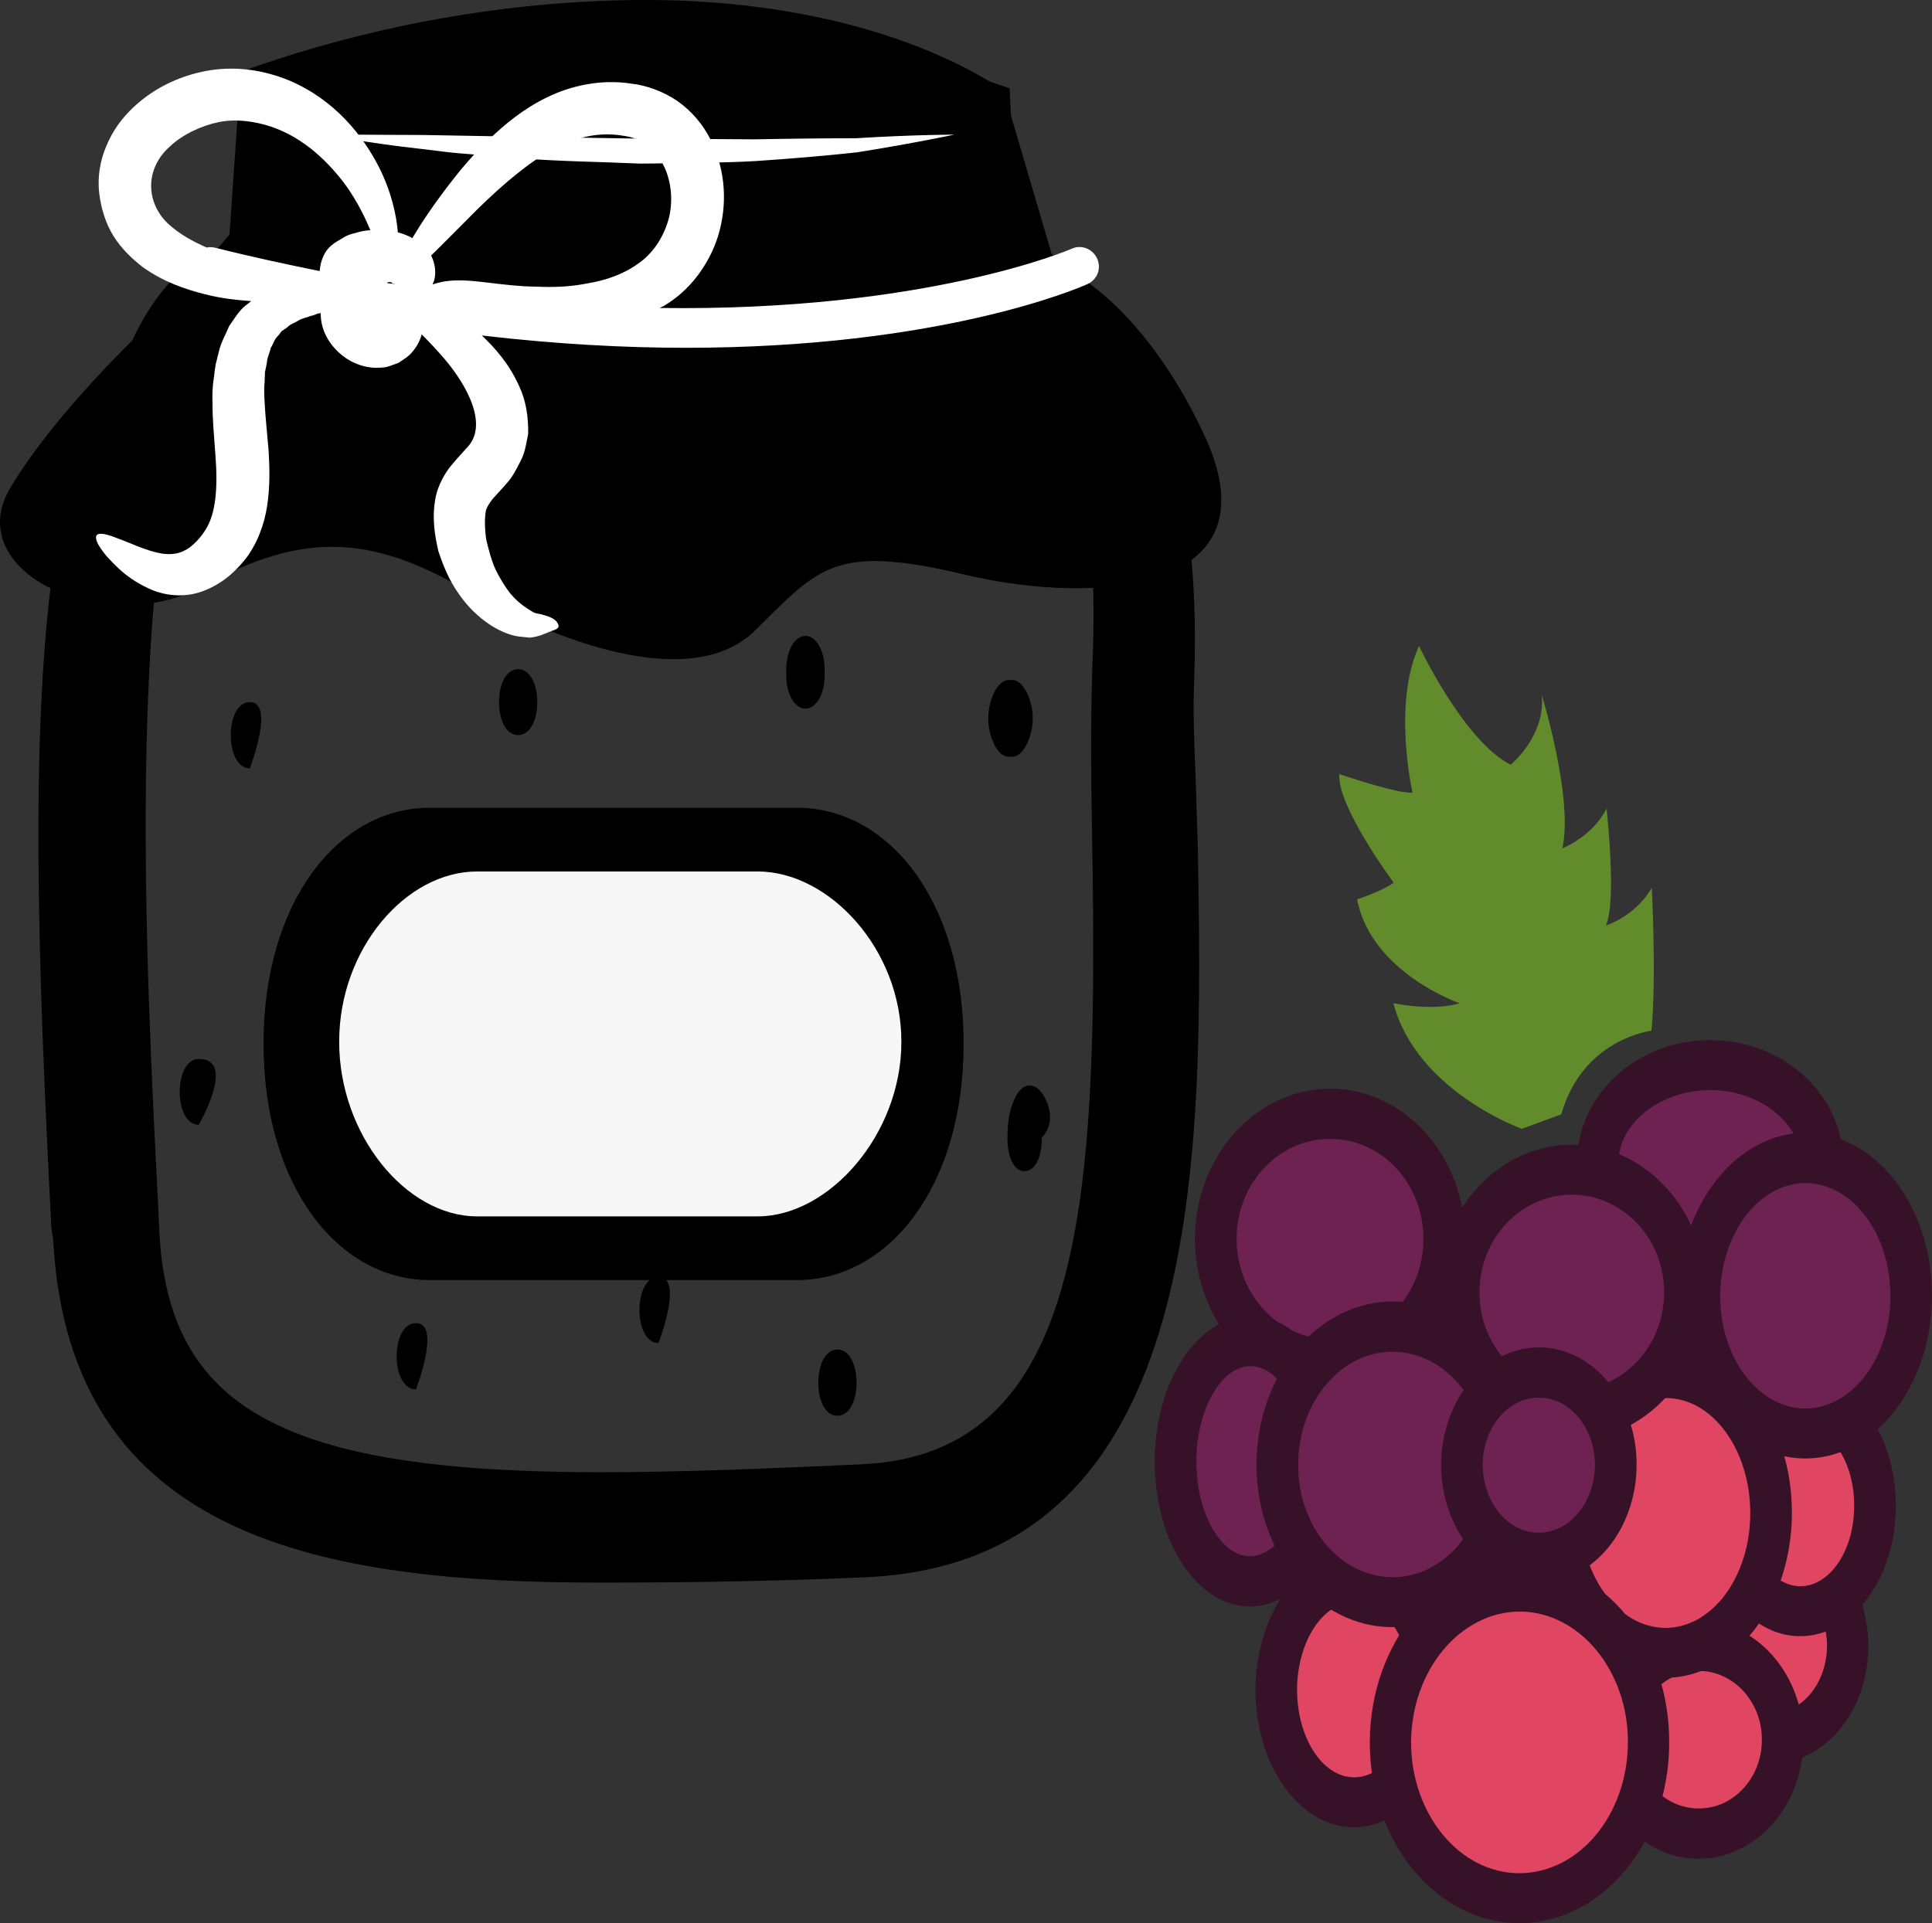 <?xml version="1.0" encoding="UTF-8" standalone="no"?>
<!-- Creator: CorelDRAW Home & Student X7 -->

<svg
   xmlns:dc="http://purl.org/dc/elements/1.1/"
   xmlns:cc="http://creativecommons.org/ns#"
   xmlns:rdf="http://www.w3.org/1999/02/22-rdf-syntax-ns#"
   xmlns:svg="http://www.w3.org/2000/svg"
   xmlns="http://www.w3.org/2000/svg"
   xmlns:sodipodi="http://sodipodi.sourceforge.net/DTD/sodipodi-0.dtd"
   xmlns:inkscape="http://www.inkscape.org/namespaces/inkscape"
   xml:space="preserve"
   width="53.37mm"
   height="53.14mm"
   version="1.1"
   style="clip-rule:evenodd;fill-rule:evenodd;image-rendering:optimizeQuality;shape-rendering:geometricPrecision;text-rendering:geometricPrecision"
   viewBox="0 0 5336.995 5314.003"
   id="svg98"
   sodipodi:docname="3910.svg"
   inkscape:version="0.92.4 (5da689c313, 2019-01-14)"><rect x="0" y="0" width="5336.995" height="5314.003" fill="#333333" stroke="none"/><sodipodi:namedview
   pagecolor="#ffffff"
   bordercolor="#666666"
   borderopacity="1"
   objecttolerance="10"
   gridtolerance="10"
   guidetolerance="10"
   inkscape:pageopacity="0"
   inkscape:pageshadow="2"
   inkscape:window-width="640"
   inkscape:window-height="480"
   id="namedview100"
   showgrid="false"
   inkscape:zoom="0.2102413"
   inkscape:cx="97.700421"
   inkscape:cy="88.365479"
   inkscape:window-x="0"
   inkscape:window-y="0"
   inkscape:window-maximized="0"
   inkscape:current-layer="svg98" />
 <defs
   id="defs4">
  <style
   type="text/css"
   id="style2">
   <![CDATA[
    .fil4 {fill:black;fill-rule:nonzero}
    .fil1 {fill:#361128;fill-rule:nonzero}
    .fil3 {fill:#628C2C;fill-rule:nonzero}
    .fil2 {fill:#6E2251;fill-rule:nonzero}
    .fil0 {fill:#E04661;fill-rule:nonzero}
    .fil6 {fill:#F7F7F7;fill-rule:nonzero}
    .fil5 {fill:white;fill-rule:nonzero}
   ]]>
  </style>
 </defs>
 <g
   id="Vrstva_x0020_1"
   transform="translate(-7915.01,-11874)">
  <g
   id="_801817936">
   <path
   class="fil0"
   d="m 13019,16424 c 0,141 -96,255 -213,254 -117,0 -212,-115 -211,-256 0,-142 95,-256 213,-255 117,0 211,115 211,257 z"
   id="path7"
   inkscape:connector-curvature="0"
   style="fill:#e04661;fill-rule:nonzero" />
   <path
   class="fil1"
   d="m 12808,16236 c -86,-1 -156,83 -156,186 0,103 69,187 154,187 86,0 155,-83 156,-186 0,-103 -69,-187 -154,-187 z m -2,512 c -149,-1 -269,-147 -269,-326 1,-180 122,-325 271,-324 149,0 269,146 268,326 0,179 -122,324 -270,324 z"
   id="path9"
   inkscape:connector-curvature="0"
   style="fill:#361128;fill-rule:nonzero" />
   <path
   class="fil2"
   d="m 12950,15088 c -1,149 -140,270 -312,269 -172,0 -310,-122 -310,-271 1,-149 140,-270 312,-269 172,0 310,122 310,271 z"
   id="path11"
   inkscape:connector-curvature="0"
   style="fill:#6e2251;fill-rule:nonzero" />
   <path
   class="fil1"
   d="m 12640,14886 c -138,0 -254,91 -254,200 0,109 115,202 252,202 137,1 254,-91 254,-200 0,-109 -115,-202 -252,-202 z m -2,540 c -203,0 -368,-153 -367,-340 1,-187 166,-339 369,-338 203,0 368,153 367,340 -1,187 -166,339 -369,338 z"
   id="path13"
   inkscape:connector-curvature="0"
   style="fill:#361128;fill-rule:nonzero" />
   <path
   class="fil2"
   d="m 11905,15299 c -1,191 -143,345 -317,344 -174,0 -315,-156 -314,-347 0,-191 142,-345 317,-344 174,0 315,156 314,347 z"
   id="path15"
   inkscape:connector-curvature="0"
   style="fill:#6e2251;fill-rule:nonzero" />
   <path
   class="fil1"
   d="m 11590,15021 c -142,-1 -259,123 -259,275 0,153 114,278 257,278 143,0 259,-123 259,-276 1,-152 -114,-277 -257,-277 z m -3,691 c -205,0 -371,-187 -371,-416 1,-229 169,-414 375,-414 205,1 372,188 371,417 -1,229 -169,414 -375,413 z"
   id="path17"
   inkscape:connector-curvature="0"
   style="fill:#361128;fill-rule:nonzero" />
   <path
   class="fil0"
   d="m 12839,16682 c 0,144 -104,259 -233,258 -127,0 -231,-116 -231,-260 1,-143 106,-259 233,-258 129,0 232,117 231,260 z"
   id="path19"
   inkscape:connector-curvature="0"
   style="fill:#e04661;fill-rule:nonzero" />
   <path
   class="fil1"
   d="m 12608,16491 c -96,0 -175,85 -175,189 0,106 78,191 174,191 96,1 175,-84 175,-189 1,-105 -78,-191 -174,-191 z m -2,519 c -159,0 -288,-149 -287,-330 0,-181 131,-328 290,-327 159,0 288,148 288,329 -1,182 -131,328 -291,328 z"
   id="path21"
   inkscape:connector-curvature="0"
   style="fill:#361128;fill-rule:nonzero" />
   <path
   class="fil0"
   d="m 13095,16036 c -1,160 -94,290 -207,290 -114,-1 -207,-131 -206,-292 1,-160 93,-289 208,-289 114,0 206,131 205,291 z"
   id="path23"
   inkscape:connector-curvature="0"
   style="fill:#e04661;fill-rule:nonzero" />
   <path
   class="fil1"
   d="m 12890,15814 c -83,0 -150,99 -151,221 0,122 67,221 149,222 82,0 149,-99 149,-221 1,-122 -65,-222 -147,-222 z m -3,581 c -145,0 -263,-162 -263,-361 2,-198 120,-359 266,-358 146,0 263,162 262,360 0,198 -119,360 -265,359 z"
   id="path25"
   inkscape:connector-curvature="0"
   style="fill:#361128;fill-rule:nonzero" />
   <path
   class="fil2"
   d="m 11575,15912 c -1,184 -93,332 -208,332 -114,-1 -206,-150 -205,-333 1,-183 94,-332 208,-331 114,0 206,149 205,332 z"
   id="path27"
   inkscape:connector-curvature="0"
   style="fill:#6e2251;fill-rule:nonzero" />
   <path
   class="fil1"
   d="m 11370,15649 c -81,-1 -150,120 -150,262 -1,142 67,263 148,263 81,0 150,-120 150,-262 0,-142 -67,-263 -148,-263 z m -3,664 c -146,-1 -263,-181 -262,-402 0,-221 120,-401 265,-401 146,1 263,182 263,402 -1,222 -120,401 -266,401 z"
   id="path29"
   inkscape:connector-curvature="0"
   style="fill:#361128;fill-rule:nonzero" />
   <path
   class="fil0"
   d="m 11871,16544 c 0,171 -97,311 -216,310 -119,-1 -215,-140 -214,-312 1,-172 97,-311 216,-311 119,1 215,141 214,313 z"
   id="path31"
   inkscape:connector-curvature="0"
   style="fill:#e04661;fill-rule:nonzero" />
   <path
   class="fil1"
   d="m 11657,16301 c -87,-1 -158,108 -159,241 0,134 70,242 157,243 87,1 158,-108 159,-241 1,-134 -70,-243 -157,-243 z m -3,622 c -149,0 -271,-172 -271,-381 2,-210 124,-380 275,-380 150,1 271,172 271,382 -1,209 -124,380 -275,379 z"
   id="path33"
   inkscape:connector-curvature="0"
   style="fill:#361128;fill-rule:nonzero" />
   <path
   class="fil2"
   d="m 12080,15921 c -1,211 -143,381 -320,380 -175,-1 -317,-172 -317,-381 1,-211 144,-381 320,-380 176,1 318,172 317,381 z"
   id="path35"
   inkscape:connector-curvature="0"
   style="fill:#6e2251;fill-rule:nonzero" />
   <path
   class="fil1"
   d="m 11763,15609 c -144,-1 -261,139 -262,311 -1,171 115,311 260,312 144,1 261,-139 262,-311 1,-171 -116,-311 -260,-312 z m -3,761 c -207,-1 -375,-203 -374,-451 1,-248 170,-449 378,-449 207,2 375,204 374,452 -1,248 -171,449 -378,448 z"
   id="path37"
   inkscape:connector-curvature="0"
   style="fill:#361128;fill-rule:nonzero" />
   <path
   class="fil0"
   d="m 12807,16055 c -1,214 -132,387 -293,386 -161,-1 -291,-174 -290,-388 1,-213 132,-386 293,-386 161,1 291,174 290,388 z"
   id="path39"
   inkscape:connector-curvature="0"
   style="fill:#e04661;fill-rule:nonzero" />
   <path
   class="fil1"
   d="m 12517,15737 c -129,-1 -235,141 -236,316 -1,176 104,318 234,319 129,1 235,-141 235,-317 0,-175 -104,-318 -233,-318 z m -3,773 c -192,-1 -348,-206 -348,-457 2,-252 159,-455 351,-455 193,1 349,206 348,458 -1,251 -159,455 -351,454 z"
   id="path41"
   inkscape:connector-curvature="0"
   style="fill:#361128;fill-rule:nonzero" />
   <path
   class="fil0"
   d="m 12470,16690 c -2,238 -162,429 -359,429 -197,-1 -356,-194 -355,-431 1,-238 161,-430 358,-430 197,1 356,195 356,432 z"
   id="path43"
   inkscape:connector-curvature="0"
   style="fill:#e04661;fill-rule:nonzero" />
   <path
   class="fil1"
   d="m 12114,16327 c -165,0 -300,162 -301,361 0,198 133,361 298,362 166,0 300,-161 301,-361 1,-198 -133,-361 -298,-362 z m -3,861 c -229,-1 -413,-226 -412,-501 1,-275 187,-498 416,-498 228,1 413,226 411,501 0,276 -187,499 -415,498 z"
   id="path45"
   inkscape:connector-curvature="0"
   style="fill:#361128;fill-rule:nonzero" />
   <path
   class="fil2"
   d="m 12570,15447 c -1,187 -142,338 -315,337 -172,-1 -311,-153 -311,-340 1,-187 142,-339 314,-338 173,0 312,153 312,341 z"
   id="path47"
   inkscape:connector-curvature="0"
   style="fill:#6e2251;fill-rule:nonzero" />
   <path
   class="fil1"
   d="m 12258,15175 c -141,0 -256,120 -256,269 -1,149 113,270 254,271 141,1 256,-120 256,-269 1,-149 -113,-270 -254,-271 z m -3,678 c -204,-1 -369,-184 -368,-409 0,-225 168,-408 372,-407 203,1 369,184 368,410 -1,225 -168,407 -372,406 z"
   id="path49"
   inkscape:connector-curvature="0"
   style="fill:#361128;fill-rule:nonzero" />
   <path
   class="fil2"
   d="m 13195,15456 c -1,209 -132,380 -294,379 -162,-1 -292,-172 -291,-382 0,-210 132,-380 294,-379 161,0 292,171 291,382 z"
   id="path51"
   inkscape:connector-curvature="0"
   style="fill:#6e2251;fill-rule:nonzero" />
   <path
   class="fil1"
   d="m 12903,15143 c -129,0 -235,139 -236,311 -1,171 105,311 234,312 130,0 236,-139 236,-310 1,-172 -104,-312 -234,-313 z m -2,761 c -193,-1 -349,-203 -349,-451 1,-248 159,-449 352,-449 193,1 349,204 348,452 -1,247 -158,449 -351,448 z"
   id="path53"
   inkscape:connector-curvature="0"
   style="fill:#361128;fill-rule:nonzero" />
   <path
   class="fil2"
   d="m 12379,15923 c -1,141 -97,255 -214,255 -117,0 -212,-115 -211,-257 1,-141 96,-255 213,-255 117,1 212,115 212,257 z"
   id="path55"
   inkscape:connector-curvature="0"
   style="fill:#6e2251;fill-rule:nonzero" />
   <path
   class="fil1"
   d="m 12167,15736 c -85,-1 -156,82 -156,185 0,104 69,188 155,188 85,0 154,-84 155,-186 0,-103 -69,-187 -154,-187 z m -2,511 c -148,0 -269,-147 -269,-326 1,-179 122,-325 272,-324 148,1 269,147 268,326 -1,179 -123,325 -271,324 z"
   id="path57"
   inkscape:connector-curvature="0"
   style="fill:#361128;fill-rule:nonzero" />
   <path
   class="fil3"
   d="m 12119,14993 c 0,0 -290,-103 -355,-347 0,0 90,20 169,4 5,-2 9,-2 14,-4 0,0 -244,-84 -283,-287 0,0 68,-22 101,-46 0,0 -158,-213 -150,-300 0,0 164,56 202,51 0,0 -56,-244 18,-405 0,0 124,263 253,328 0,0 97,-78 86,-193 0,0 88,286 57,424 0,0 83,-32 122,-110 0,0 29,258 -2,323 0,0 80,-23 127,-104 0,0 13,252 -1,395 0,0 -190,22 -249,231 z"
   id="path59"
   inkscape:connector-curvature="0"
   style="fill:#628c2c;fill-rule:nonzero" />
  </g>
 </g>
 <g
   id="Vrstva_x0020_1_0"
   transform="translate(-7915.01,-11874)">
  <g
   id="_699125152">
   <path
   class="fil4"
   d="m 9700,11980 c -334,0 -686,57 -1019,170 l -34,493 -36,4 c -494,51 -408,1736 -366,2545 l 4,89 c 33,639 532,767 1327,767 228,0 484,-11 726,-22 766,-36 750,-990 736,-1832 -3,-185 -4,-360 1,-516 31,-823 -309,-1040 -312,-1042 l -3,-12 -127,-432 c -69,-42 -358,-212 -897,-212 z m -1533,3310 -5,-29 c -62,-1218 -97,-2425 395,-2460 h 2203 c 94,0 377,172 348,945 -6,154 7,291 10,475 14,838 32,1866 -814,1905 -243,11 -499,15 -728,15 -820,0 -1373,-148 -1409,-851 z"
   id="path64"
   inkscape:connector-curvature="0"
   style="fill:#000000;fill-rule:nonzero" />
   <path
   class="fil4"
   d="m 8749,12695 h 1881 l -9,-46 -113,-386 c -208,-114 -493,-177 -808,-177 -304,0 -620,49 -918,142 z m -301,267 c -186,502 -128,1620 -97,2225 l 4,89 c 25,492 344,666 1221,666 228,0 481,-11 721,-22 616,-29 652,-733 635,-1724 -3,-163 -5,-352 2,-522 11,-292 -25,-534 -106,-721 -34,-35 -62,-46 -70,-47 H 8561 c -43,4 -79,22 -113,56 z m 1128,3285 c -760,0 -1469,-115 -1514,-946 l -5,-34 c -38,-735 -61,-1399 11,-1868 l -37,43 53,-135 c 38,-196 96,-352 181,-457 62,-150 146,-246 249,-287 l 35,-41 31,-450 67,-23 c 339,-114 703,-175 1053,-175 371,0 709,81 952,227 l 35,22 133,452 c 45,39 120,119 188,262 59,71 122,183 163,357 l 19,92 12,91 c 12,107 17,230 12,373 -4,92 0,178 4,278 2,60 4,122 6,191 14,831 33,1969 -915,2013 -218,10 -465,15 -733,15 z"
   id="path66"
   inkscape:connector-curvature="0"
   style="fill:#000000;fill-rule:nonzero" />
   <path
   class="fil4"
   d="m 11243,13079 c -144,-313 -367,-509 -516,-491 l -23,-470 c -1214,-421 -2086,25 -2086,25 l -9,432 -243,158 c 0,0 -281,253 -422,488 -141,235 264,420 533,272 270,-148 458,-142 715,6 258,148 633,290 809,117 176,-173 217,-241 580,-154 364,86 862,49 662,-383 z"
   id="path68"
   inkscape:connector-curvature="0"
   style="fill:#000000;fill-rule:nonzero" />
   <path
   class="fil5"
   d="m 8812,12246 c 0,0 28,0 76,0 47,0 115,1 197,1 163,3 380,7 597,10 55,0 109,1 162,1 54,0 106,1 157,1 102,-2 197,-3 278,-3 162,-10 272,-10 272,-10 0,0 -106,23 -269,49 -82,9 -177,17 -279,24 -52,3 -104,4 -158,5 -54,0 -109,2 -163,2 -109,-5 -219,-6 -321,-14 -51,-3 -100,-8 -147,-12 -47,-3 -91,-9 -131,-14 -82,-9 -149,-19 -196,-27 -48,-8 -75,-13 -75,-13 z"
   id="path70"
   inkscape:connector-curvature="0"
   style="fill:#ffffff;fill-rule:nonzero" />
   <path
   class="fil5"
   d="m 8507,12558 c -7,-1 -14,-2 -21,0 -34,-15 -68,-33 -95,-56 -71,-55 -82,-156 -7,-223 36,-34 88,-58 137,-68 46,-9 98,-2 143,13 92,31 162,101 209,166 30,43 50,84 65,120 -14,1 -27,3 -42,8 -9,2 -23,6 -33,13 -11,7 -22,12 -31,20 -23,18 -32,47 -34,72 -94,-19 -191,-40 -291,-65 z m 477,98 c 1,-1 1,-1 2,-2 3,-1 7,-1 12,1 0,0 0,2 1,2 1,1 4,1 6,1 0,0 1,1 1,1 -7,-1 -14,-2 -22,-3 z m 126,4 c 1,-4 3,-7 4,-10 6,-20 4,-46 -8,-70 35,-34 78,-78 128,-128 34,-33 70,-67 112,-100 41,-33 86,-64 136,-84 49,-20 101,-28 154,-19 53,7 87,34 111,80 24,46 28,105 14,154 -15,50 -44,93 -84,120 -40,29 -90,46 -139,54 -50,10 -96,11 -143,9 -88,-1 -166,-20 -224,-17 -27,1 -47,6 -61,11 z m -902,749 c 24,26 58,66 129,96 35,14 85,21 134,4 49,-17 88,-48 121,-89 33,-42 53,-96 61,-148 8,-53 7,-104 4,-153 -4,-49 -9,-93 -11,-133 -1,-21 -2,-39 0,-57 0,-9 1,-18 1,-27 2,-8 3,-16 5,-24 1,-17 8,-28 11,-43 7,-10 10,-24 19,-32 4,-4 7,-9 11,-14 5,-3 10,-7 15,-10 8,-9 21,-13 31,-19 10,-7 23,-8 34,-13 6,-1 11,-3 16,-5 0,-1 7,-2 12,-3 0,2 0,4 0,6 1,32 13,60 33,85 20,24 48,47 91,57 11,2 22,4 34,3 6,0 11,0 18,-1 7,-1 14,-3 21,-6 7,-2 16,-6 19,-7 l 7,-5 3,-2 2,-1 1,-1 4,-3 h 1 v 0 l 1,-1 c 4,-3 9,-7 13,-11 17,-18 26,-36 31,-54 19,19 40,41 64,69 61,72 123,184 59,246 -12,14 -25,27 -43,49 -17,21 -34,52 -41,83 -12,60 -3,107 7,152 14,42 30,80 53,113 22,33 47,59 75,80 28,21 57,35 84,41 14,3 26,3 41,5 15,-2 25,-5 31,-7 13,-5 23,-9 30,-12 7,-2 14,-5 17,-9 2,-4 1,-11 -7,-19 -9,-9 -26,-14 -42,-18 -10,-2 -17,-3 -21,-6 -4,-3 -12,-7 -19,-12 -15,-10 -30,-23 -44,-40 -14,-18 -28,-41 -40,-65 -11,-24 -19,-54 -26,-84 -4,-29 -5,-62 0,-82 4,-9 7,-15 16,-27 9,-11 26,-28 42,-47 14,-15 27,-40 38,-62 12,-23 15,-49 20,-73 1,-49 -7,-94 -24,-130 -27,-62 -67,-107 -104,-142 206,24 394,34 563,34 704,0 1086,-165 1110,-176 27,-12 39,-43 27,-70 -12,-27 -43,-40 -70,-28 -6,3 -405,174 -1138,164 4,-3 9,-4 13,-7 33,-20 64,-47 90,-81 25,-33 45,-70 58,-112 25,-83 22,-177 -20,-263 -21,-43 -53,-81 -93,-109 -39,-27 -88,-44 -128,-48 -83,-13 -167,6 -232,38 -66,32 -117,75 -160,116 -44,42 -79,84 -109,123 -44,57 -78,108 -103,150 -12,-7 -25,-12 -40,-16 -4,-49 -18,-112 -52,-180 -44,-86 -121,-186 -249,-240 -64,-26 -137,-40 -217,-28 -75,12 -150,44 -212,102 -31,29 -58,65 -75,107 -18,41 -25,88 -20,130 5,43 18,85 40,120 22,35 51,62 79,84 58,42 118,62 173,76 47,12 88,16 128,19 -5,4 -9,7 -14,11 -20,15 -32,37 -47,58 -9,22 -23,46 -28,69 -3,12 -6,24 -9,36 -2,12 -4,24 -5,36 -4,24 -5,50 -4,74 0,48 5,95 8,140 7,90 2,163 -28,209 -15,24 -37,46 -55,55 -18,10 -38,13 -62,10 -46,-7 -92,-31 -124,-42 -32,-13 -53,-17 -59,-9 -6,9 3,28 26,56 z"
   id="path72"
   inkscape:connector-curvature="0"
   style="fill:#ffffff;fill-rule:nonzero" />
   <path
   class="fil4"
   d="m 8605,13814 c -70,0 -70,183 0,183 0,0 71,-183 0,-183 z"
   id="path74"
   inkscape:connector-curvature="0"
   style="fill:#000000;fill-rule:nonzero" />
   <path
   class="fil4"
   d="m 8464,14800 c -70,0 -70,182 0,182 0,0 106,-182 0,-182 z"
   id="path76"
   inkscape:connector-curvature="0"
   style="fill:#000000;fill-rule:nonzero" />
   <path
   class="fil4"
   d="m 9064,15530 c -71,0 -71,183 0,183 0,0 71,-183 0,-183 z"
   id="path78"
   inkscape:connector-curvature="0"
   style="fill:#000000;fill-rule:nonzero" />
   <path
   class="fil4"
   d="m 9346,13723 c -70,0 -70,182 0,182 71,0 71,-182 0,-182 z"
   id="path80"
   inkscape:connector-curvature="0"
   style="fill:#000000;fill-rule:nonzero" />
   <path
   class="fil4"
   d="m 10712,13965 c 30,0 56,-56 56,-106 0,-50 -26,-106 -56,-106 h -11 c -31,0 -56,56 -56,106 0,50 25,106 56,106 z"
   id="path82"
   inkscape:connector-curvature="0"
   style="fill:#000000;fill-rule:nonzero" />
   <path
   class="fil4"
   d="m 10797,14900 c -20,-34 -53,-37 -74,0 -19,34 -25,72 -25,119 0,50 17,91 47,91 31,0 48,-41 48,-91 v -2 c 35,-36 24,-85 4,-117 z"
   id="path84"
   inkscape:connector-curvature="0"
   style="fill:#000000;fill-rule:nonzero" />
   <path
   class="fil4"
   d="m 10228,15603 c -70,0 -70,183 0,183 71,0 71,-183 0,-183 z"
   id="path86"
   inkscape:connector-curvature="0"
   style="fill:#000000;fill-rule:nonzero" />
   <path
   class="fil4"
   d="m 10193,13741 v -18 c 0,-50 -23,-92 -53,-92 -30,0 -53,42 -53,92 v 18 c 0,50 23,91 53,91 30,0 53,-41 53,-91 z"
   id="path88"
   inkscape:connector-curvature="0"
   style="fill:#000000;fill-rule:nonzero" />
   <path
   class="fil4"
   d="m 9734,15402 c -70,0 -70,183 0,183 0,0 71,-183 0,-183 z"
   id="path90"
   inkscape:connector-curvature="0"
   style="fill:#000000;fill-rule:nonzero" />
   <path
   class="fil4"
   d="m 8643,14758 c 0,393 206,653 459,653 h 1015 c 254,0 460,-260 460,-653 0,-392 -206,-652 -460,-652 H 9102 c -253,0 -459,260 -459,652 z"
   id="path92"
   inkscape:connector-curvature="0"
   style="fill:#000000;fill-rule:nonzero" />
   <path
   class="fil6"
   d="m 10405,14752 c 0,-256 -200,-470 -397,-470 h -775 c -197,0 -381,214 -381,470 v 1 c 0,256 184,482 381,482 h 775 c 197,0 397,-226 397,-482 z"
   id="path94"
   inkscape:connector-curvature="0"
   style="fill:#f7f7f7;fill-rule:nonzero" />
  </g>
 </g>
</svg>